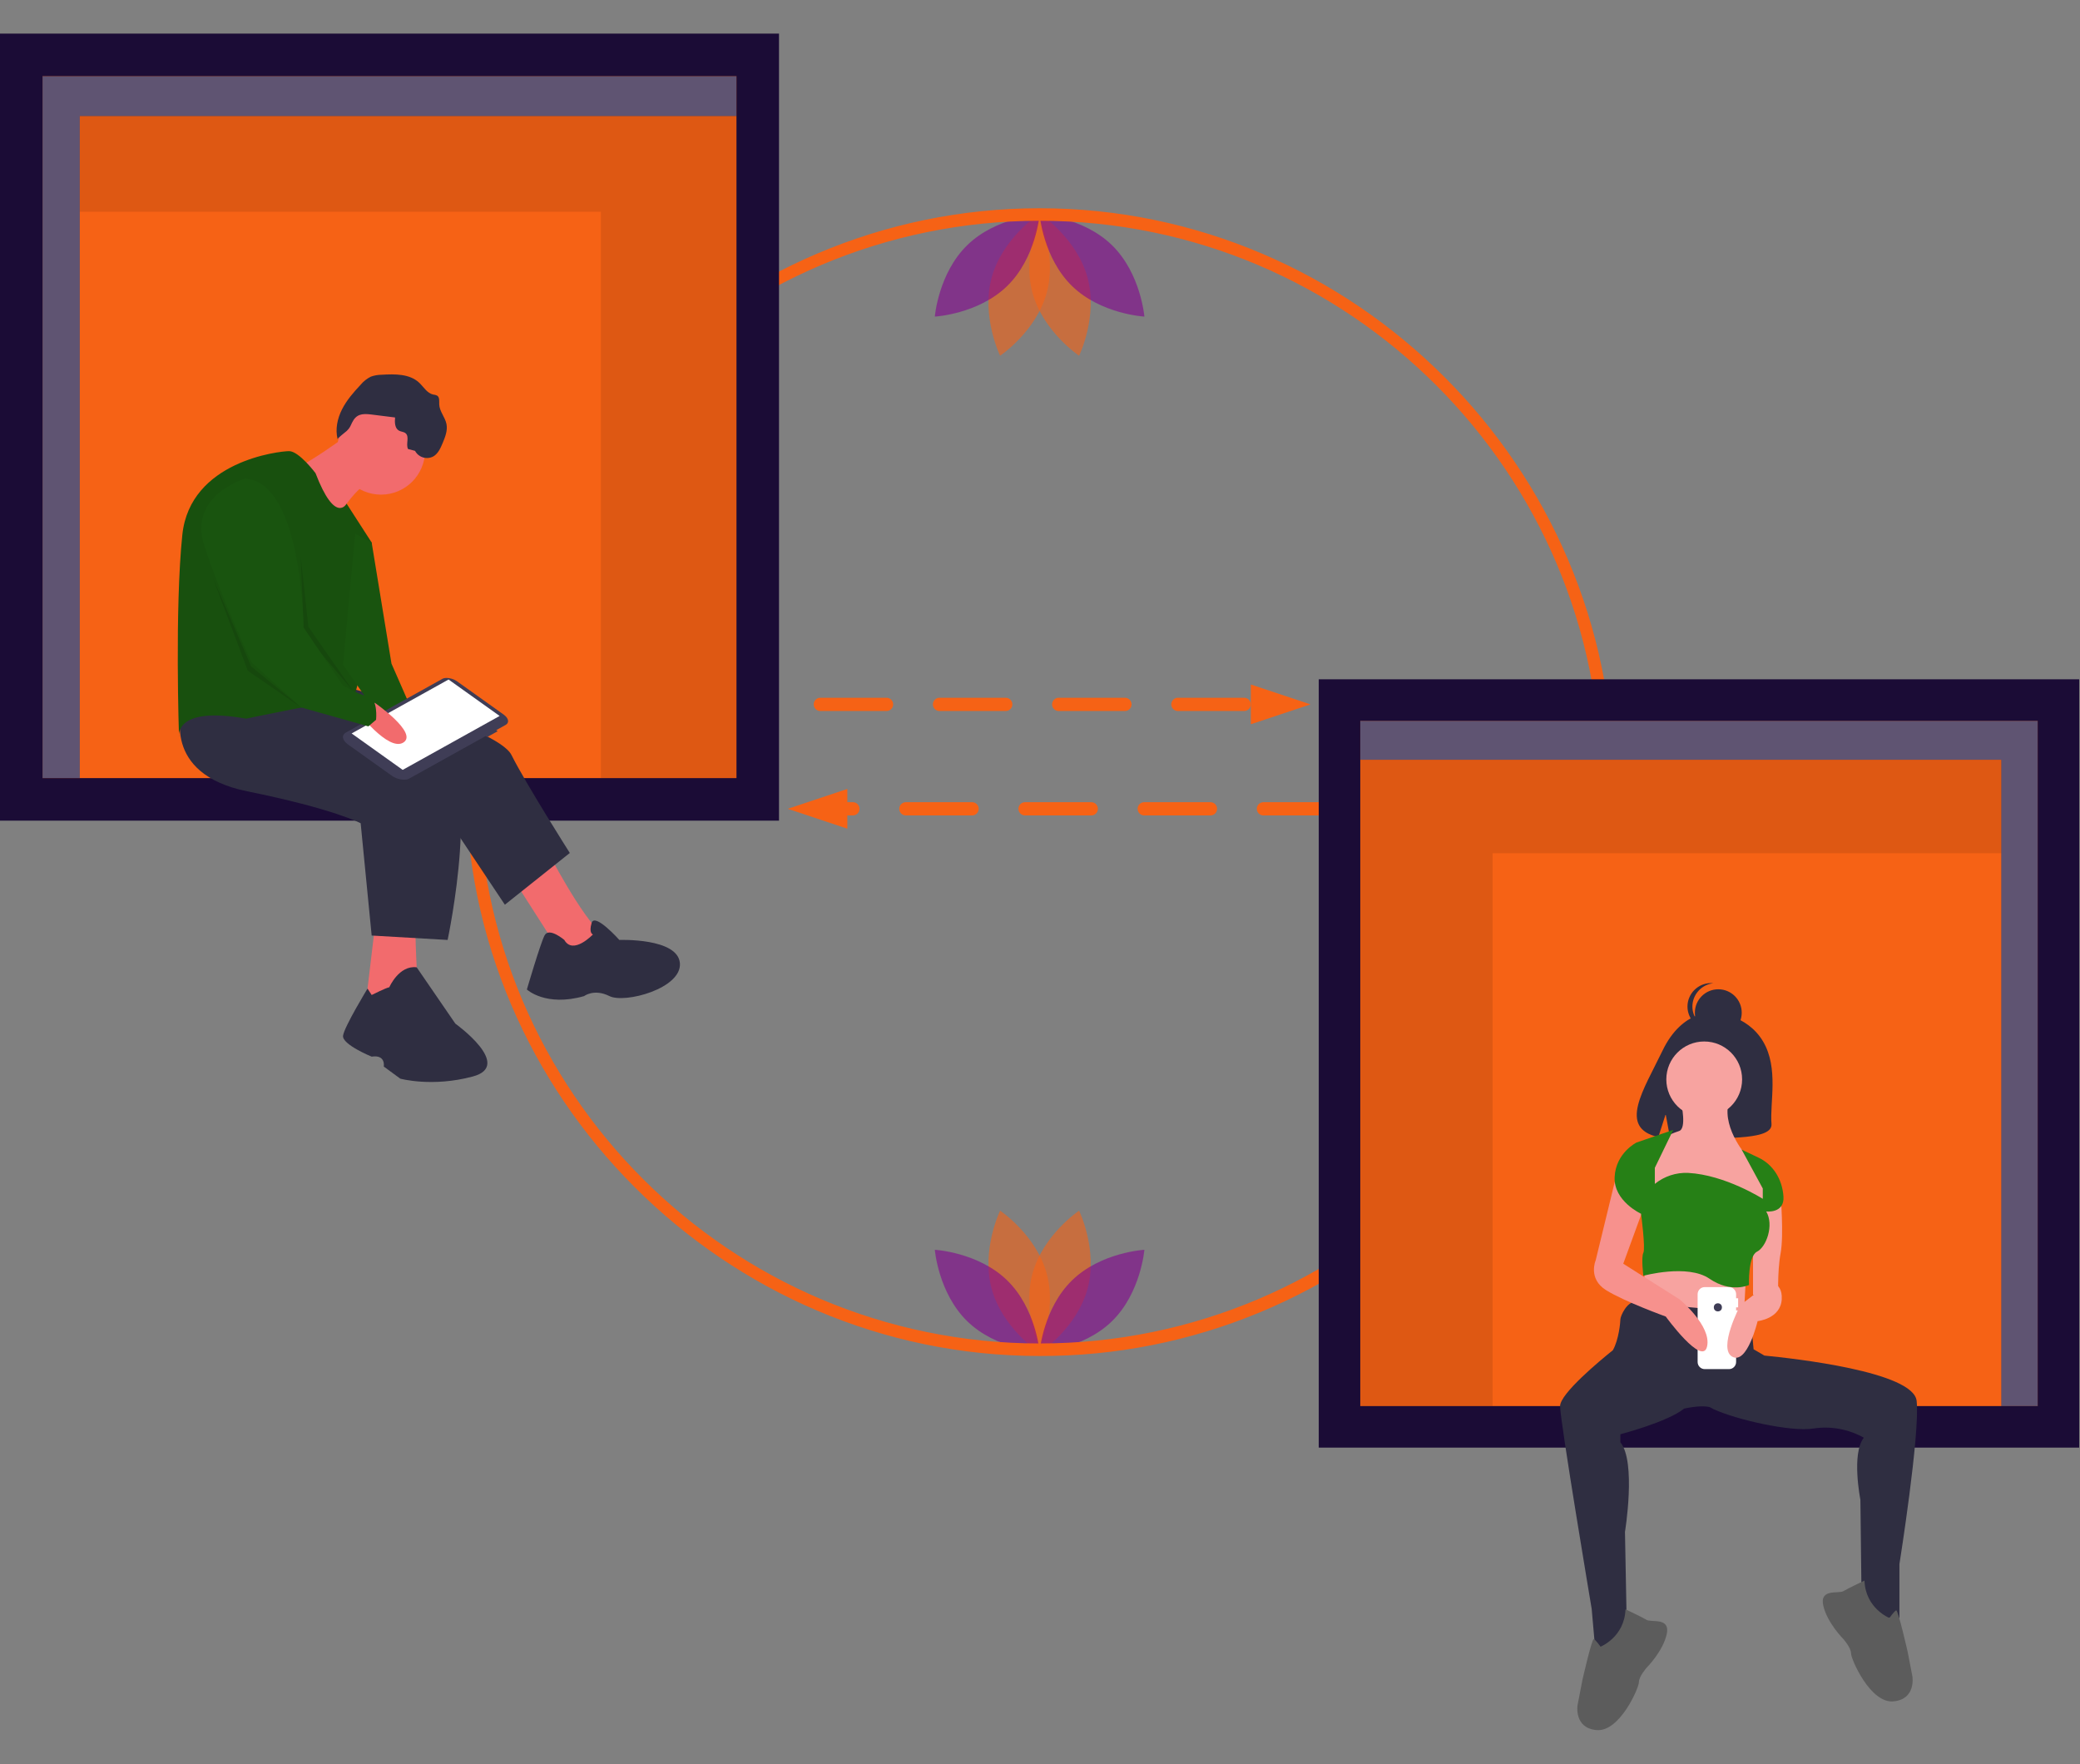 <?xml version="1.0" encoding="UTF-8" standalone="no"?>
<!DOCTYPE svg PUBLIC "-//W3C//DTD SVG 1.1//EN" "http://www.w3.org/Graphics/SVG/1.1/DTD/svg11.dtd">
<svg width="100%" height="100%" viewBox="0 0 942 799" version="1.1" xmlns="http://www.w3.org/2000/svg" xmlns:xlink="http://www.w3.org/1999/xlink" xml:space="preserve" xmlns:serif="http://www.serif.com/" style="fill-rule:evenodd;clip-rule:evenodd;stroke-linecap:round;stroke-miterlimit:2;">
    <rect x="0" y="0" width="942" height="799" fill="#808080" stroke="none"/>
    <g id="_2Way" serif:id="2Way" transform="matrix(0.84,0,0,0.84,0,15.216)">
        <g transform="matrix(1.19,0,0,1.19,0,0)">
            <g transform="matrix(1,-0,-0,1,0,-15.216)">
                <path d="M383.901,375.406L356.901,366.406L383.901,357.406L383.901,375.406Z" style="fill:rgb(246,98,21);"/>
                <path d="M566.713,310.094L593.713,319.094L566.713,328.094L566.713,310.094Z" style="fill:rgb(246,98,21);"/>
                <path d="M608.417,366.406L378.501,366.406M311.662,319.094L572.113,319.094" style="fill:none;stroke:rgb(246,98,21);stroke-width:6px;stroke-dasharray:6,24,24,0;stroke-dashoffset:24;"/>
            </g>
        </g>
        <g transform="matrix(1,0,0,1,5.499,11.9)">
            <g transform="matrix(1,0,0,1,-39.5,-16.495)">
                <path d="M620.359,681.221C614.674,702.237 595.201,715.252 595.201,715.252C595.201,715.252 584.946,694.195 590.631,673.179C596.316,652.164 615.789,639.148 615.789,639.148C615.789,639.148 626.044,660.206 620.359,681.221Z" style="fill:rgb(246,98,21);fill-opacity:0.6;fill-rule:nonzero;"/>
            </g>
            <g transform="matrix(1,0,0,1,-39.5,-16.495)">
                <path d="M568.641,681.221C574.326,702.237 593.799,715.252 593.799,715.252C593.799,715.252 604.054,694.195 598.369,673.179C592.684,652.164 573.211,639.148 573.211,639.148C573.211,639.148 562.956,660.206 568.641,681.221Z" style="fill:rgb(246,98,21);fill-opacity:0.6;fill-rule:nonzero;"/>
            </g>
            <g transform="matrix(1,0,0,1,-39.5,-16.495)">
                <path d="M576.995,676.705C592.595,691.891 594.5,715.235 594.5,715.235C594.5,715.235 571.113,713.958 555.513,698.772C539.913,683.586 538.008,660.242 538.008,660.242C538.008,660.242 561.395,661.519 576.995,676.705Z" style="fill:rgb(131,2,144);fill-opacity:0.6;fill-rule:nonzero;"/>
            </g>
            <g transform="matrix(1,0,0,1,-39.5,-16.495)">
                <path d="M612.005,676.705C596.405,691.891 594.5,715.235 594.5,715.235C594.5,715.235 617.887,713.958 633.487,698.772C649.087,683.586 650.992,660.242 650.992,660.242C650.992,660.242 627.605,661.519 612.005,676.705Z" style="fill:rgb(131,2,144);fill-opacity:0.6;fill-rule:nonzero;"/>
            </g>
            <g transform="matrix(1,0,0,1,-39.5,-16.495)">
                <path d="M568.641,136.179C574.326,115.164 593.799,102.148 593.799,102.148C593.799,102.148 604.054,123.206 598.369,144.221C592.684,165.237 573.211,178.252 573.211,178.252C573.211,178.252 562.956,157.195 568.641,136.179Z" style="fill:rgb(246,98,21);fill-opacity:0.6;fill-rule:nonzero;"/>
            </g>
            <g transform="matrix(1,0,0,1,-39.5,-16.495)">
                <path d="M620.359,136.179C614.674,115.164 595.201,102.148 595.201,102.148C595.201,102.148 584.946,123.206 590.631,144.221C596.316,165.237 615.789,178.252 615.789,178.252C615.789,178.252 626.044,157.195 620.359,136.179Z" style="fill:rgb(246,98,21);fill-opacity:0.6;fill-rule:nonzero;"/>
            </g>
            <g transform="matrix(1,0,0,1,-39.5,-16.495)">
                <path d="M612.005,140.696C596.405,125.51 594.5,102.166 594.5,102.166C594.5,102.166 617.887,103.443 633.487,118.628C649.087,133.814 650.992,157.159 650.992,157.159C650.992,157.159 627.605,155.882 612.005,140.696Z" style="fill:rgb(131,2,144);fill-opacity:0.6;fill-rule:nonzero;"/>
            </g>
            <g transform="matrix(1,0,0,1,-39.5,-16.495)">
                <path d="M576.995,140.696C592.595,125.51 594.5,102.166 594.5,102.166C594.5,102.166 571.113,103.443 555.513,118.628C539.913,133.814 538.008,157.159 538.008,157.159C538.008,157.159 561.395,155.882 576.995,140.696Z" style="fill:rgb(131,2,144);fill-opacity:0.6;fill-rule:nonzero;"/>
            </g>
            <g transform="matrix(1,0,0,1,-39.5,-16.495)">
                <path d="M594.5,715.121C426.086,715.121 287.502,576.537 287.502,408.122C287.502,239.707 426.086,101.123 594.501,101.123C762.916,101.123 901.5,239.707 901.5,408.122C901.5,489.512 869.133,567.652 811.582,625.203C754.157,682.943 675.933,715.344 594.5,715.121ZM594.5,103.121C426.322,103.121 289.5,239.944 289.5,408.121C289.5,576.299 426.322,713.121 594.5,713.121C762.678,713.121 899.5,576.299 899.5,408.121C899.5,239.944 762.678,103.121 594.5,103.121Z" style="fill:rgb(246,98,21);fill-rule:nonzero;stroke:rgb(246,98,21);stroke-width:4.76px;stroke-linecap:butt;stroke-linejoin:round;"/>
            </g>
        </g>
        <g>
            <rect x="14.628" y="12.677" width="397.455" height="404.167" style="fill:rgb(246,98,21);"/>
            <path d="M397.065,22.935L22.935,22.935L22.935,401.365L43.003,401.365L43.003,44.437L397.065,44.437L397.065,22.935Z" style="fill:rgb(27,12,54);fill-rule:nonzero;"/>
            <path d="M397.065,22.935L22.935,22.935L22.935,401.365L43.003,401.365L43.003,44.437L397.065,44.437L397.065,22.935Z" style="fill:white;fill-opacity:0.3;fill-rule:nonzero;"/>
            <path d="M397.065,44.437L43.003,44.437L43.003,96.041L323.959,96.041L323.959,401.365L397.065,401.365L397.065,44.437Z" style="fill-opacity:0.1;fill-rule:nonzero;"/>
            <g transform="matrix(1,0,0,1,-39.5,-16.495)">
                <path d="M39.5,16.495L39.5,440.795L459.5,440.795L459.5,16.495L39.5,16.495ZM436.565,417.86L62.435,417.86L62.435,39.43L436.565,39.43L436.565,417.86Z" style="fill:rgb(27,12,54);fill-rule:nonzero;"/>
            </g>
            <g transform="matrix(1,0,0,1,-39.5,-16.495)">
                <path d="M334.25,456.438C334.25,456.438 353.242,493.235 363.925,501.544C374.607,509.852 346.713,519.942 346.713,519.942L314.071,468.901L334.25,456.438Z" style="fill:rgb(242,107,109);fill-rule:nonzero;"/>
            </g>
            <g transform="matrix(1,0,0,1,-39.5,-16.495)">
                <path d="M219.112,366.821C219.112,366.821 307.543,389.967 315.258,405.398C322.973,420.828 346.713,458.219 346.713,458.219L311.697,486.113L277.275,434.479L182.316,391.747L219.112,366.821Z" style="fill:rgb(47,46,65);fill-rule:nonzero;"/>
            </g>
            <g transform="matrix(1,0,0,1,-39.5,-16.495)">
                <path d="M343.746,505.104C343.746,505.104 335.437,497.983 333.063,502.73C330.689,507.478 323.567,531.812 323.567,531.812C323.567,531.812 333.656,541.308 354.429,535.373C354.429,535.373 359.77,531.218 368.079,535.373C376.388,539.527 407.25,531.218 406.063,517.568C404.876,503.918 373.42,505.105 373.42,505.105C373.42,505.105 360.172,490.261 358.487,495.903C356.803,501.544 359.177,502.137 359.177,502.137C359.177,502.137 348.494,513.413 343.746,505.104Z" style="fill:rgb(47,46,65);fill-rule:nonzero;"/>
            </g>
            <g transform="matrix(1,0,0,1,-39.5,-16.495)">
                <path d="M242.258,492.641L236.323,542.495L265.405,542.495C265.405,542.495 263.031,503.918 263.624,499.17C264.218,494.422 242.258,492.641 242.258,492.641Z" style="fill:rgb(242,107,109);fill-rule:nonzero;"/>
            </g>
            <g transform="matrix(1,0,0,1,-39.5,-16.495)">
                <path d="M258.876,382.845C258.876,382.845 274.901,406.585 265.405,408.365C255.909,410.146 248.193,382.845 248.193,382.845L258.876,382.845Z" style="fill:rgb(242,107,109);fill-rule:nonzero;"/>
            </g>
            <g transform="matrix(1,0,0,1,-39.5,-16.495)">
                <path d="M137.804,380.471C137.804,380.471 125.934,415.487 172.82,424.983C219.706,434.479 233.95,442.194 233.95,442.194L239.884,502.731L280.835,505.105C280.835,505.105 300.421,413.113 274.901,401.243C249.38,389.373 195.372,375.723 195.372,375.723L137.804,380.471Z" style="fill:rgb(47,46,65);fill-rule:nonzero;"/>
            </g>
            <g transform="matrix(1,0,0,1,-39.5,-16.495)">
                <path d="M239.884,534.779C239.884,534.779 248.193,530.625 249.38,530.625C249.38,530.625 254.597,518.592 264.155,519.861L284.99,550.21C284.99,550.21 316.445,572.763 294.486,578.698C272.527,584.633 255.315,579.885 255.315,579.885L246.413,573.356C246.413,573.356 247.6,566.828 239.884,568.015C239.884,568.015 223.86,561.486 224.454,556.738C225.047,551.99 237.653,531.324 237.653,531.324L239.884,534.779Z" style="fill:rgb(47,46,65);fill-rule:nonzero;"/>
            </g>
            <circle cx="205.429" cy="224.802" r="23.74" style="fill:rgb(242,107,109);"/>
            <g transform="matrix(1,0,0,1,-39.5,-16.495)">
                <path d="M225.641,233.878C225.641,233.878 204.275,249.309 200.12,249.902C195.966,250.496 219.706,279.577 219.706,279.577C219.706,279.577 230.982,261.179 238.104,258.805C245.226,256.431 225.641,233.878 225.641,233.878Z" style="fill:rgb(242,107,109);fill-rule:nonzero;"/>
            </g>
            <g transform="matrix(1,0,0,1,-39.5,-16.495)">
                <path d="M209.616,253.463C209.616,253.463 200.714,241.593 195.372,241.593C190.031,241.593 141.958,246.935 137.804,286.699C133.649,326.463 136.023,395.902 136.023,395.902C136.023,395.902 132.462,378.69 172.226,385.812C172.226,385.812 219.706,375.723 228.015,375.723C236.323,375.723 239.884,290.853 239.884,290.853L226.371,269.902C226.371,269.902 220.299,281.358 209.616,253.463Z" style="fill:rgb(24,80,14);fill-rule:nonzero;"/>
            </g>
            <g transform="matrix(1,0,0,1,-39.5,-16.495)">
                <path d="M230.982,286.105L239.884,290.853L250.567,356.138L265.405,389.967C265.405,389.967 249.38,384.45 248.193,391.066L224.454,356.731L230.982,286.105Z" style="fill:rgb(25,84,15);fill-rule:nonzero;"/>
            </g>
            <g transform="matrix(1,0,0,1,-39.5,-16.495)">
                <path d="M239.592,221.827L252.507,223.441C252.26,226.069 252.329,229.325 254.657,230.568C255.752,231.152 257.141,231.122 258.111,231.896C260.445,233.757 258.162,237.758 259.48,240.436L263.257,241.436C264.525,243.808 267.006,245.295 269.696,245.295C270.913,245.295 272.11,244.991 273.179,244.411C275.717,242.887 277.01,239.975 278.152,237.244C279.517,233.98 280.909,230.474 280.226,227.004C279.492,223.275 276.446,220.176 276.308,216.379C276.246,214.68 276.605,212.562 275.173,211.646C274.514,211.336 273.804,211.148 273.078,211.09C269.779,210.401 267.942,206.986 265.481,204.682C260.325,199.855 252.406,199.982 245.355,200.403C243.337,200.41 241.334,200.759 239.432,201.435C237.282,202.513 235.382,204.029 233.852,205.885C230.07,209.918 226.389,214.142 223.894,219.076C221.4,224.01 220.171,229.775 221.527,235.134C221.393,234.619 225.881,231.244 226.44,230.703C228.194,229.004 228.353,228.193 229.303,226.239C231.515,221.683 234.592,221.203 239.592,221.827Z" style="fill:rgb(47,46,65);fill-rule:nonzero;"/>
            </g>
            <path d="M162.104,281.777L163.885,323.322L190.284,354.281L166.259,319.761L162.104,281.777Z" style="fill-opacity:0.1;fill-rule:nonzero;"/>
            <path d="M114.625,293.054L135.397,341.127L162.104,363.086L133.616,343.501L114.625,293.054Z" style="fill-opacity:0.1;fill-rule:nonzero;"/>
            <g transform="matrix(2.27,0.678,-0.337,1.128,-242.347,-225.083)">
                <path d="M266.958,348.513L279.509,357.147C280.793,358.159 281.195,359.947 280.468,361.411L278.789,364.875L279.178,365.143L277.27,369.079L276.882,368.811L263.056,397.342C262.661,398.375 261.663,399.062 260.556,399.062C260.029,399.062 259.513,398.906 259.073,398.613L247.278,390.5C245.802,389.337 245.34,387.28 246.176,385.597L263.631,349.575C263.961,348.712 264.795,348.139 265.719,348.139C266.16,348.139 266.591,348.269 266.958,348.513Z" style="fill:rgb(63,61,86);fill-rule:nonzero;"/>
            </g>
            <g transform="matrix(2.27,0.678,-0.337,1.128,-158.244,-179.71)">
                <path d="M207.976,368.787L221.485,378.08L239.108,341.713L225.598,332.42L207.976,368.787Z" style="fill:white;fill-rule:nonzero;"/>
            </g>
            <g transform="matrix(1,0,0,1,-39.5,-16.495)">
                <path d="M241.61,377.276C241.61,377.276 265.152,393.59 256.948,398.693C248.744,403.795 231.654,381.15 231.654,381.15L241.61,377.276Z" style="fill:rgb(242,107,109);fill-rule:nonzero;"/>
            </g>
            <g transform="matrix(1,0,0,1,-39.5,-16.495)">
                <path d="M171.633,256.431C171.633,256.431 140.771,265.333 149.673,292.634C151.821,299.219 154.417,306.289 157.121,313.225C165.626,335.042 175.194,355.544 175.194,355.544L202.019,379.799L238.104,389.967L242.258,386.406C242.258,386.406 243.445,375.129 238.104,373.942C232.763,372.755 224.454,368.007 224.454,368.007L203.088,336.552C203.088,336.552 202.494,258.211 171.633,256.431Z" style="fill:rgb(25,84,15);fill-rule:nonzero;"/>
            </g>
        </g>
        <g transform="matrix(1,0,0,1,0,47.601)">
            <g transform="matrix(-1,7.65714e-16,-7.65714e-16,-1,1864.95,1036.77)">
                <rect x="758.228" y="329.361" width="387.992" height="394.544" style="fill:rgb(246,98,21);"/>
            </g>
            <path d="M733.389,322.881L1098.61,322.881L1098.61,692.301L1079.02,692.301L1079.02,343.871L733.389,343.871L733.389,322.881Z" style="fill:rgb(27,12,54);fill-rule:nonzero;"/>
            <path d="M733.389,322.881L1098.61,322.881L1098.61,692.301L1079.02,692.301L1079.02,343.871L733.389,343.871L733.389,322.881Z" style="fill:white;fill-opacity:0.3;fill-rule:nonzero;"/>
            <path d="M733.389,343.871L1079.02,343.871L1079.02,394.246L804.754,394.246L804.754,692.301L733.389,692.301L733.389,343.871Z" style="fill-opacity:0.1;fill-rule:nonzero;"/>
            <g transform="matrix(1,0,0,1,-39.5,-16.495)">
                <path d="M750.5,316.987L750.5,731.184L1160.5,731.184L1160.5,316.987L750.5,316.987ZM772.889,339.376L1138.11,339.376L1138.11,708.795L772.889,708.795L772.889,339.376Z" style="fill:rgb(27,12,54);fill-rule:nonzero;"/>
            </g>
            <g transform="matrix(1,0,0,1,-39.5,-16.495)">
                <path d="M990.075,512.264C981.246,497.346 963.779,496.651 963.779,496.651C963.779,496.651 946.758,494.474 935.84,517.194C925.663,538.371 911.617,558.818 933.578,563.776L937.545,551.429L940.002,564.695C943.129,564.92 946.266,564.973 949.398,564.856C972.917,564.096 995.316,565.078 994.594,556.638C993.636,545.419 998.57,526.618 990.075,512.264Z" style="fill:rgb(47,46,65);fill-rule:nonzero;"/>
            </g>
            <circle cx="926.417" cy="480.232" r="12.63" style="fill:rgb(47,46,65);"/>
            <path d="M946.671,494.331L929.415,485.292L905.584,488.99L900.654,510.766L912.927,510.294L916.356,502.294L916.356,510.162L922.019,509.944L925.306,497.207L927.36,510.766L947.493,510.355L946.671,494.331Z" style="fill:rgb(47,46,65);fill-rule:nonzero;"/>
            <path d="M886.939,616.17L885.081,649.604L939.565,655.176L941.423,620.504L922.848,608.741L886.939,616.17Z" style="fill:rgb(247,163,160);fill-rule:nonzero;"/>
            <g transform="matrix(1,0,0,1,-39.5,-16.495)">
                <path d="M1072.86,706.033C1071.23,690.238 1006.37,683.069 990.776,681.572L984.947,678.172L983.09,658.359C983.09,658.359 925.51,653.406 921.176,652.787C916.842,652.168 913.127,660.217 913.127,662.074C913.127,663.416 912.317,673.003 909.064,678.684C902.039,684.329 880.622,702.09 880.622,708.819C880.622,716.868 897.649,818.097 897.649,818.097L899.506,839.147L916.842,842.243L915.604,776.614C915.604,776.614 921.795,738.847 913.127,728.322L913.127,723.988C913.127,723.988 938.55,717.364 947.511,710.152C950.107,709.594 957.403,708.22 961.433,709.415C961.985,709.741 962.622,710.075 963.331,710.415C963.421,710.496 963.507,710.584 963.587,710.676L963.657,710.569C975.248,715.995 1004.98,722.838 1017.14,720.892C1026.52,719.461 1036.11,721.205 1044.38,725.845C1037.57,734.513 1042.53,759.279 1042.53,759.279L1043.15,812.524L1051.81,823.05L1063.58,823.05L1063.58,793.95C1063.58,793.95 1074.72,723.988 1072.86,706.033Z" style="fill:rgb(47,46,65);fill-rule:nonzero;"/>
            </g>
            <circle cx="918.824" cy="516.18" r="20.432" style="fill:rgb(247,163,160);"/>
            <g transform="matrix(1,0,0,1,-39.5,-16.495)">
                <path d="M945.941,545.676C945.941,545.676 949.037,559.297 944.703,560.536C941.275,561.672 937.958,563.123 934.797,564.87L929.844,580.967L929.844,597.065L989.9,603.875L991.758,598.303L991.758,590.254L984.947,577.871L981.851,574.776C981.851,574.776 968.23,559.916 971.326,545.676L945.941,545.676Z" style="fill:rgb(247,163,160);fill-rule:nonzero;"/>
            </g>
            <g transform="matrix(1,0,0,1,-39.5,-16.495)">
                <path d="M999.497,594.898C999.497,594.898 1001.35,616.567 999.497,626.474C997.639,636.38 998.258,651.239 998.258,651.239L984.637,648.763L984.637,615.329L987.733,597.374L999.497,594.898Z" style="fill:rgb(247,163,160);fill-rule:nonzero;"/>
            </g>
            <g transform="matrix(1,0,0,1,-39.5,-16.495)">
                <path d="M951.958,493.403C951.958,486.975 956.866,481.521 963.258,480.844C962.816,480.797 962.372,480.774 961.928,480.773C955,480.773 949.299,486.474 949.299,493.403C949.299,500.331 955,506.032 961.928,506.032C962.372,506.032 962.816,506.008 963.258,505.961C956.866,505.284 951.958,499.83 951.958,493.403Z" style="fill:rgb(47,46,65);fill-rule:nonzero;"/>
            </g>
            <g transform="matrix(1,0,0,1,-39.5,-16.495)">
                <path d="M915.879,818.356C915.879,818.356 924.664,822.49 927.248,824.04C929.832,825.591 940.168,822.49 938.101,831.792C936.034,841.095 927.248,849.88 927.248,849.88C927.248,849.88 923.114,854.532 923.114,857.632C923.114,860.733 912.778,884.506 900.375,883.472C887.971,882.439 890.039,870.036 890.039,870.036L892.623,856.599C892.623,856.599 897.791,833.86 898.824,834.376C899.858,834.893 902.442,838.511 902.442,838.511C902.442,838.511 915.362,833.343 915.879,818.356Z" style="fill:rgb(92,92,92);fill-rule:nonzero;"/>
            </g>
            <g transform="matrix(1,0,0,1,-39.5,-16.495)">
                <path d="M1044.73,802.877C1044.73,802.877 1035.94,807.012 1033.36,808.562C1030.78,810.112 1020.44,807.012 1022.51,816.314C1024.57,825.616 1033.36,834.402 1033.36,834.402C1033.36,834.402 1037.49,839.053 1037.49,842.154C1037.49,845.255 1047.83,869.028 1060.23,867.994C1072.64,866.96 1070.57,854.557 1070.57,854.557L1067.98,841.12C1067.98,841.12 1062.82,818.381 1061.78,818.898C1060.75,819.415 1058.16,823.032 1058.16,823.032C1058.16,823.032 1045.25,817.864 1044.73,802.877Z" style="fill:rgb(92,92,92);fill-rule:nonzero;"/>
            </g>
            <g transform="matrix(1,0,0,1,-39.5,-16.495)">
                <path d="M976.61,655.57L976.61,650.656L975.518,650.656L975.518,648.472C975.518,646.376 973.793,644.651 971.697,644.651L958.594,644.651C956.497,644.651 954.772,646.376 954.772,648.472L954.772,685.051C954.772,687.148 956.497,688.873 958.594,688.873L971.697,688.873C973.793,688.873 975.518,687.148 975.518,685.051L975.518,662.121L976.61,662.121L976.61,657.208L975.518,657.208L975.518,655.57L976.61,655.57Z" style="fill:white;fill-rule:nonzero;"/>
            </g>
            <circle cx="926.191" cy="639.075" r="2.184" style="fill:rgb(63,61,86);"/>
            <g transform="matrix(1,0,0,1,-39.5,-16.495)">
                <path d="M910.96,584.372L899.816,630.188C899.816,630.188 895.482,640.095 905.388,646.286C915.294,652.477 937.583,660.526 937.583,660.526C937.583,660.526 957.395,687.768 959.872,676.624C962.348,665.479 945.013,651.239 945.013,651.239L914.675,632.046L926.439,599.851L910.96,584.372Z" style="fill:rgb(247,145,141);fill-rule:nonzero;"/>
            </g>
            <g transform="matrix(1,0,0,1,-39.5,-16.495)">
                <path d="M991.448,641.952C991.448,641.952 1000.74,640.714 1000.12,651.239C999.497,661.764 987.114,663.003 987.114,663.003C987.114,663.003 981.542,686.53 973.493,682.196C965.444,677.862 977.827,654.335 977.827,654.335L988.352,646.286L991.448,641.952Z" style="fill:rgb(247,163,160);fill-rule:nonzero;"/>
            </g>
            <g transform="matrix(1,0,0,1,-39.5,-16.495)">
                <path d="M931.701,580.348L941.607,559.916L921.795,566.727C921.795,566.727 910.651,572.299 910.031,585.301C909.412,598.303 924.272,605.113 924.272,605.113C924.272,605.113 926.748,623.688 925.51,626.164C924.272,628.641 925.51,638.547 925.51,638.547C925.51,638.547 949.347,632.046 961.11,640.095C972.874,648.143 982.47,643.5 982.47,643.5C982.47,643.5 981.851,628.022 986.804,625.545C991.758,623.068 996.091,611.305 991.758,603.875C991.758,603.875 1001.66,605.113 1001.05,595.826C1000.43,586.539 995.472,578.491 987.424,574.776C979.375,571.061 978.485,570.467 978.485,570.467L989.9,591.492L989.9,597.065C989.9,597.065 969.692,584.166 949.699,583.091C943.178,582.793 936.77,584.902 931.702,589.016L931.701,589.016L931.701,580.348Z" style="fill:rgb(38,128,22);fill-rule:nonzero;"/>
            </g>
        </g>
    </g>
</svg>
